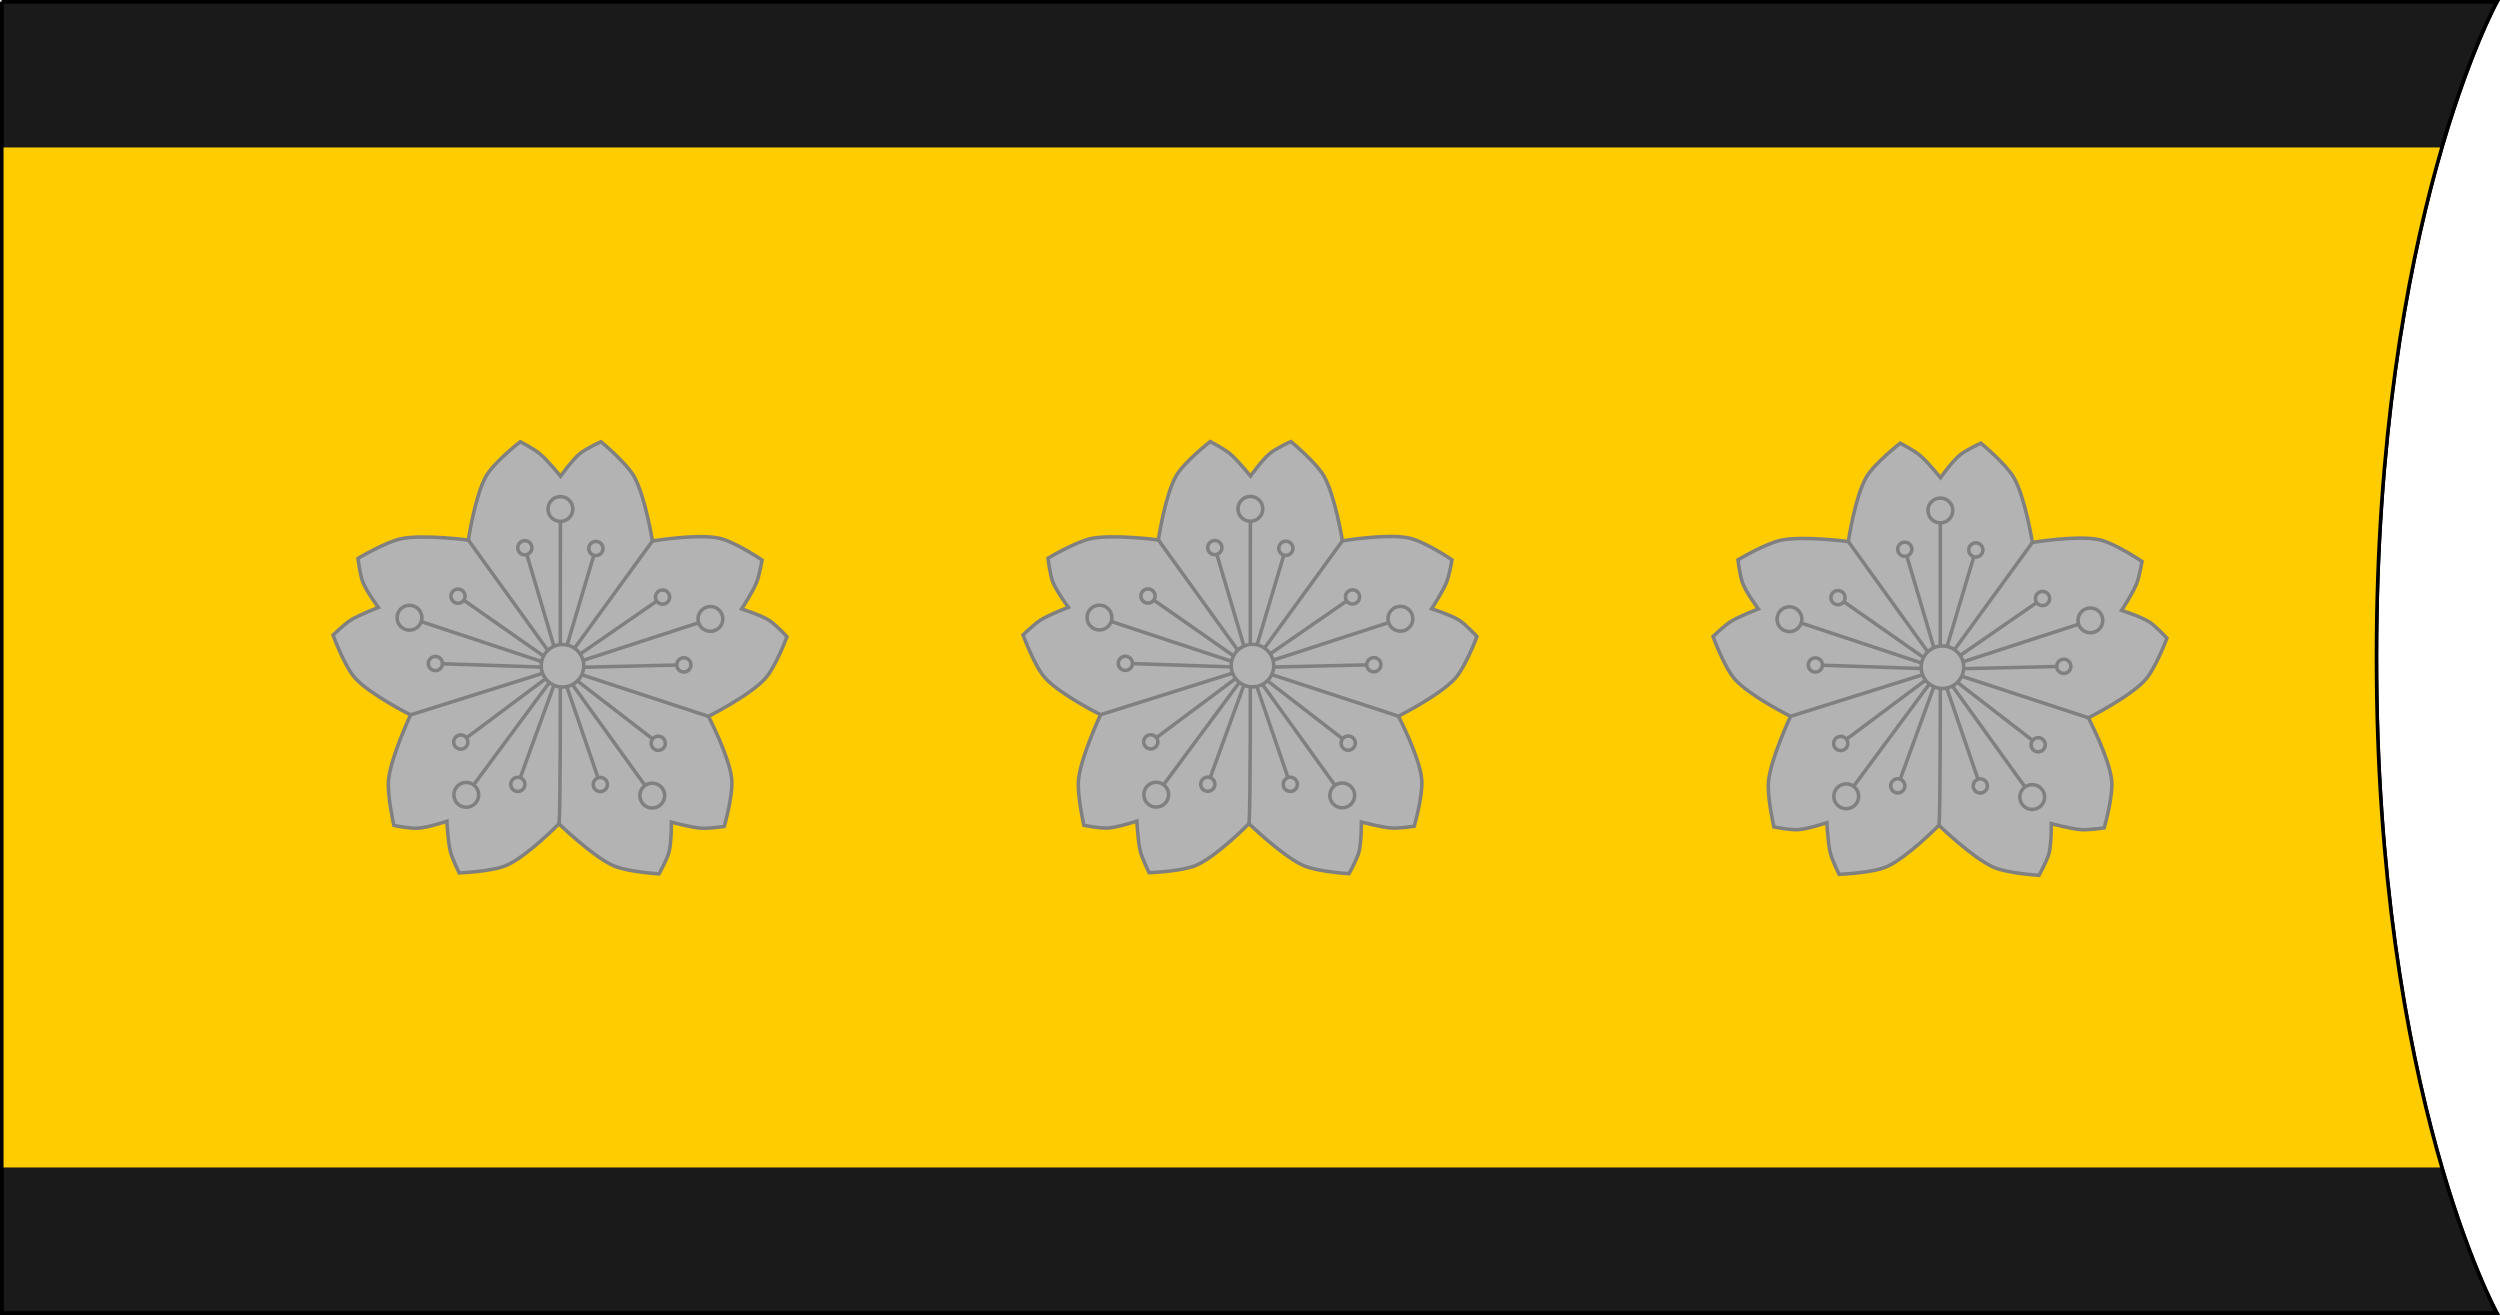 <?xml version="1.0" encoding="UTF-8" standalone="no"?>
<svg
   xmlns:dc="http://purl.org/dc/elements/1.1/"
   xmlns:cc="http://creativecommons.org/ns#"
   xmlns:rdf="http://www.w3.org/1999/02/22-rdf-syntax-ns#"
   xmlns:svg="http://www.w3.org/2000/svg"
   xmlns="http://www.w3.org/2000/svg"
   xmlns:sodipodi="http://sodipodi.sourceforge.net/DTD/sodipodi-0.dtd"
   xmlns:inkscape="http://www.inkscape.org/namespaces/inkscape"
   width="705.347"
   height="371"
   overflow="visible"
   version="1.1"
   id="svg47"
   sodipodi:docname="Imperial Japan-Navy-OF-9-collar.svg"
   inkscape:version="0.92.0 r15299">
  <sodipodi:namedview
     pagecolor="#ffffff"
     bordercolor="#666666"
     borderopacity="1"
     objecttolerance="10"
     gridtolerance="10"
     guidetolerance="10"
     inkscape:pageopacity="0"
     inkscape:pageshadow="2"
     inkscape:window-width="1920"
     inkscape:window-height="1137"
     id="namedview49"
     showgrid="false"
     inkscape:zoom="0.66365165"
     inkscape:cx="213.02414"
     inkscape:cy="270.43856"
     inkscape:window-x="-8"
     inkscape:window-y="-8"
     inkscape:window-maximized="1"
     inkscape:current-layer="svg47"
     inkscape:measure-start="0,0"
     inkscape:measure-end="0,0"
     inkscape:snap-bbox="true"
     inkscape:snap-bbox-midpoints="true" />
  <path
     d="M.5.5h670v370H.5z"
     fill="#00f"
     paint-order="normal"
     id="path2" />
  <defs
     id="defs7">
    <clipPath
       clipPathUnits="userSpaceOnUse"
       id="clipPath4602">
      <path
         id="path4604"
         d="m 0.5,0.5 v 370 H 704.5 c 0,0 -34.005,-61.67 -34.005,-185.005 C 670.495,62.16 704.5,0.5 704.5,0.5 H 0.5"
         inkscape:connector-curvature="0"
         style="fill:#1a1a1a;stroke:#000000;stroke-width:1;stroke-linecap:butt;stroke-linejoin:miter;stroke-opacity:1" />
    </clipPath>
    <clipPath
       clipPathUnits="userSpaceOnUse"
       id="clipPath4599">
      <path
         inkscape:connector-curvature="0"
         style="fill:#1a1a1a;stroke:#000000"
         d="m 0.5,0.5 v 370 H 704.5 c 0,0 -34.005,-61.67 -34.005,-185.005 C 670.495,62.16 704.5,0.5 704.5,0.5 H 0.5"
         id="path4601" />
    </clipPath>
  </defs>
  <path
     d="M.5.5v370h704s-34.005-61.67-34.005-185.005S704.5.5 704.5.5H.5"
     id="path9"
     stroke="#000"
     fill="#1a1a1a" />
  <path
     clip-path="url(#clipPath4599)"
     d="M 0.5,41.611 H 704.5 V 329.388 H 0.5 Z"
     id="path11-1"
     inkscape:connector-curvature="0"
     style="fill:#ffcc00;stroke-width:1.528;paint-order:normal" />
  <path
     d="M.5.5v370h704s-34.005-61.67-34.005-185.005S704.5.5 704.5.5H.5"
     fill="none"
     stroke="#000"
     id="path13" />
  <g
     id="g5044"
     style="stroke:#808080;stroke-opacity:1"
     transform="translate(-62.562,-330.515)">
    <path
       sodipodi:nodetypes="cacacacacacacacacacacacacacacacacacacacac"
       inkscape:connector-curvature="0"
       id="path4819"
       d="m 156.544,509.69 c 0,0 3.085,-3.01 4.889,-4.16 2.44,-1.556 7.891,-3.621 7.891,-3.621 0,0 -3.363,-4.553 -4.389,-7.157 -0.835,-2.12 -1.361,-6.698 -1.361,-6.698 0,0 7.8,-4.642 12.164,-5.544 6.194,-1.28 18.969,0.382 18.969,0.382 0,0 1.902,-12.723 5.068,-18.147 2.28,-3.906 9.584,-9.606 9.584,-9.606 0,0 3.816,2.004 5.467,3.364 2.234,1.84 5.883,6.386 5.883,6.386 0,0 3.291,-4.606 5.45,-6.386 1.758,-1.449 5.949,-3.364 5.949,-3.364 0,0 7.083,5.85 9.318,9.75 3.148,5.493 5.212,18.265 5.212,18.265 0,0 12.688,-2.122 18.825,-0.788 4.42,0.961 12.097,6.147 12.097,6.147 0,0 -0.727,4.248 -1.51,6.239 -1.06,2.693 -4.255,7.568 -4.255,7.568 0,0 5.397,1.707 7.758,3.21 1.922,1.224 5.038,4.619 5.038,4.619 0,0 -3.158,8.477 -6.107,11.769 -4.291,4.789 -16.047,10.707 -16.047,10.707 0,0 5.939,11.411 6.567,17.661 0.452,4.5 -2.107,13.404 -2.107,13.404 0,0 -4.265,0.622 -6.401,0.492 -2.889,-0.176 -8.513,-1.709 -8.513,-1.709 0,0 0.044,5.661 -0.656,8.37 -0.57,2.206 -2.836,6.219 -2.836,6.219 0,0 -8.831,-0.528 -12.794,-2.277 -5.932,-2.617 -15.428,-11.847 -15.428,-11.847 0,0 -9.017,9.175 -14.767,11.703 -4.141,1.82 -13.4,2.138 -13.4,2.138 0,0 -1.909,-3.864 -2.446,-5.935 -0.726,-2.802 -1.006,-8.624 -1.006,-8.624 0,0 -5.37,1.792 -8.163,1.962 -2.274,0.139 -6.791,-0.775 -6.791,-0.775 0,0 -1.965,-8.647 -1.502,-12.977 0.683,-6.383 6.213,-18.228 6.213,-18.228 0,0 -11.513,-5.741 -15.693,-10.428 -3.011,-3.375 -6.174,-12.083 -6.174,-12.083 z"
       style="fill:#b3b3b3;fill-opacity:1;stroke:#808080;stroke-width:1px;stroke-linecap:butt;stroke-linejoin:miter;stroke-opacity:1" />
    <path
       inkscape:connector-curvature="0"
       id="path4835"
       d="m 220.271,562.937 c 0.477,-3.585 0.378,-44.027 0.378,-44.027"
       style="fill:none;stroke:#808080;stroke-width:1px;stroke-linecap:butt;stroke-linejoin:miter;stroke-opacity:1" />
    <path
       inkscape:connector-curvature="0"
       id="path4837"
       d="M 262.439,532.624 220.649,518.91"
       style="fill:none;stroke:#808080;stroke-width:1px;stroke-linecap:butt;stroke-linejoin:miter;stroke-opacity:1" />
    <path
       inkscape:connector-curvature="0"
       id="path4839"
       d="m 178.411,532.201 42.238,-13.29"
       style="fill:none;stroke:#808080;stroke-width:1px;stroke-linecap:butt;stroke-linejoin:miter;stroke-opacity:1" />
    <path
       inkscape:connector-curvature="0"
       id="path4841"
       d="m 194.708,482.891 25.942,36.019"
       style="fill:none;stroke:#808080;stroke-width:1px;stroke-linecap:butt;stroke-linejoin:miter;stroke-opacity:1" />
    <path
       inkscape:connector-curvature="0"
       id="path4843"
       d="m 246.64,483.153 -25.99,35.758"
       style="fill:none;stroke:#808080;stroke-width:1px;stroke-linecap:butt;stroke-linejoin:miter;stroke-opacity:1" />
    <path
       sodipodi:nodetypes="ccc"
       inkscape:connector-curvature="0"
       id="path4845"
       d="M 231.939,551.849 220.649,518.91 210.638,485.065"
       style="fill:none;stroke:#808080;stroke-width:1px;stroke-linecap:butt;stroke-linejoin:miter;stroke-opacity:1" />
    <path
       inkscape:connector-curvature="0"
       id="path4847"
       d="m 263.002,505.136 -42.353,13.775 -26.537,35.859"
       style="fill:none;stroke:#808080;stroke-width:1px;stroke-linecap:butt;stroke-linejoin:miter;stroke-opacity:1" />
    <path
       inkscape:connector-curvature="0"
       id="path4849"
       d="m 178.095,504.798 42.554,14.112 25.939,36.068"
       style="fill:none;stroke:#808080;stroke-width:1px;stroke-linecap:butt;stroke-linejoin:miter;stroke-opacity:1" />
    <path
       inkscape:connector-curvature="0"
       id="path4851"
       d="m 192.562,539.871 28.087,-20.961 34.849,-0.81"
       style="fill:none;stroke:#808080;stroke-width:1px;stroke-linecap:butt;stroke-linejoin:miter;stroke-opacity:1" />
    <path
       inkscape:connector-curvature="0"
       id="path4853"
       d="m 249.495,498.975 -28.845,19.935 -35.248,-1.189"
       style="fill:none;stroke:#808080;stroke-width:1px;stroke-linecap:butt;stroke-linejoin:miter;stroke-opacity:1" />
    <path
       inkscape:connector-curvature="0"
       id="path4855"
       d="M 248.273,540.229 220.649,518.91 191.786,498.72"
       style="fill:none;stroke:#808080;stroke-width:1px;stroke-linecap:butt;stroke-linejoin:miter;stroke-opacity:1" />
    <path
       inkscape:connector-curvature="0"
       id="path4857"
       d="m 220.671,474.123 -0.022,44.788"
       style="fill:none;stroke:#808080;stroke-width:1px;stroke-linecap:butt;stroke-linejoin:miter;stroke-opacity:1" />
    <path
       inkscape:connector-curvature="0"
       id="path4859"
       d="m 230.682,485.265 -10.033,33.645 -11.988,32.904"
       style="fill:none;stroke:#808080;stroke-width:1px;stroke-linecap:butt;stroke-linejoin:miter;stroke-opacity:1" />
    <circle
       r="6"
       cy="518.353"
       cx="221.26"
       id="path4880"
       style="opacity:1;fill:#b3b3b3;fill-opacity:1;fill-rule:nonzero;stroke:#808080;stroke-width:1;stroke-linecap:square;stroke-linejoin:miter;stroke-miterlimit:4;stroke-dasharray:none;stroke-dashoffset:0;stroke-opacity:1;paint-order:normal" />
    <circle
       r="3.5"
       cy="474.123"
       cx="220.671"
       id="path4882"
       style="opacity:1;fill:#b3b3b3;fill-opacity:1;fill-rule:nonzero;stroke:#808080;stroke-width:1;stroke-linecap:square;stroke-linejoin:miter;stroke-miterlimit:4;stroke-dasharray:none;stroke-dashoffset:0;stroke-opacity:1;paint-order:normal" />
    <circle
       r="3.5"
       cy="505.136"
       cx="263.002"
       id="path4882-2"
       style="opacity:1;fill:#b3b3b3;fill-opacity:1;fill-rule:nonzero;stroke:#808080;stroke-width:1;stroke-linecap:square;stroke-linejoin:miter;stroke-miterlimit:4;stroke-dasharray:none;stroke-dashoffset:0;stroke-opacity:1;paint-order:normal" />
    <circle
       r="3.5"
       cy="554.978"
       cx="246.588"
       id="path4882-23"
       style="opacity:1;fill:#b3b3b3;fill-opacity:1;fill-rule:nonzero;stroke:#808080;stroke-width:1;stroke-linecap:square;stroke-linejoin:miter;stroke-miterlimit:4;stroke-dasharray:none;stroke-dashoffset:0;stroke-opacity:1;paint-order:normal" />
    <circle
       r="3.5"
       cy="554.77"
       cx="194.113"
       id="path4882-6"
       style="opacity:1;fill:#b3b3b3;fill-opacity:1;fill-rule:nonzero;stroke:#808080;stroke-width:1;stroke-linecap:square;stroke-linejoin:miter;stroke-miterlimit:4;stroke-dasharray:none;stroke-dashoffset:0;stroke-opacity:1;paint-order:normal" />
    <circle
       r="3.5"
       cy="504.798"
       cx="178.095"
       id="path4882-5"
       style="opacity:1;fill:#b3b3b3;fill-opacity:1;fill-rule:nonzero;stroke:#808080;stroke-width:1;stroke-linecap:square;stroke-linejoin:miter;stroke-miterlimit:4;stroke-dasharray:none;stroke-dashoffset:0;stroke-opacity:1;paint-order:normal" />
    <circle
       r="2"
       cy="518.1"
       cx="255.499"
       id="path4928"
       style="opacity:1;fill:#b3b3b3;fill-opacity:1;fill-rule:nonzero;stroke:#808080;stroke-width:1;stroke-linecap:square;stroke-linejoin:miter;stroke-miterlimit:4;stroke-dasharray:none;stroke-dashoffset:0;stroke-opacity:1;paint-order:normal" />
    <circle
       r="2"
       cy="540.229"
       cx="248.273"
       id="path4928-7"
       style="opacity:1;fill:#b3b3b3;fill-opacity:1;fill-rule:nonzero;stroke:#808080;stroke-width:1;stroke-linecap:square;stroke-linejoin:miter;stroke-miterlimit:4;stroke-dasharray:none;stroke-dashoffset:0;stroke-opacity:1;paint-order:normal" />
    <circle
       r="2"
       cy="551.849"
       cx="231.939"
       id="path4928-2"
       style="opacity:1;fill:#b3b3b3;fill-opacity:1;fill-rule:nonzero;stroke:#808080;stroke-width:1;stroke-linecap:square;stroke-linejoin:miter;stroke-miterlimit:4;stroke-dasharray:none;stroke-dashoffset:0;stroke-opacity:1;paint-order:normal" />
    <circle
       r="2"
       cy="551.815"
       cx="208.661"
       id="path4928-29"
       style="opacity:1;fill:#b3b3b3;fill-opacity:1;fill-rule:nonzero;stroke:#808080;stroke-width:1;stroke-linecap:square;stroke-linejoin:miter;stroke-miterlimit:4;stroke-dasharray:none;stroke-dashoffset:0;stroke-opacity:1;paint-order:normal" />
    <circle
       r="2"
       cy="539.871"
       cx="192.562"
       id="path4928-8"
       style="opacity:1;fill:#b3b3b3;fill-opacity:1;fill-rule:nonzero;stroke:#808080;stroke-width:1;stroke-linecap:square;stroke-linejoin:miter;stroke-miterlimit:4;stroke-dasharray:none;stroke-dashoffset:0;stroke-opacity:1;paint-order:normal" />
    <circle
       r="2"
       cy="517.722"
       cx="185.402"
       id="path4928-82"
       style="opacity:1;fill:#b3b3b3;fill-opacity:1;fill-rule:nonzero;stroke:#808080;stroke-width:1;stroke-linecap:square;stroke-linejoin:miter;stroke-miterlimit:4;stroke-dasharray:none;stroke-dashoffset:0;stroke-opacity:1;paint-order:normal" />
    <circle
       r="2"
       cy="498.72"
       cx="191.786"
       id="path4928-3"
       style="opacity:1;fill:#b3b3b3;fill-opacity:1;fill-rule:nonzero;stroke:#808080;stroke-width:1;stroke-linecap:square;stroke-linejoin:miter;stroke-miterlimit:4;stroke-dasharray:none;stroke-dashoffset:0;stroke-opacity:1;paint-order:normal" />
    <circle
       r="2"
       cy="485.065"
       cx="210.638"
       id="path4928-73"
       style="opacity:1;fill:#b3b3b3;fill-opacity:1;fill-rule:nonzero;stroke:#808080;stroke-width:1;stroke-linecap:square;stroke-linejoin:miter;stroke-miterlimit:4;stroke-dasharray:none;stroke-dashoffset:0;stroke-opacity:1;paint-order:normal" />
    <circle
       r="2"
       cy="485.265"
       cx="230.682"
       id="path4928-30"
       style="opacity:1;fill:#b3b3b3;fill-opacity:1;fill-rule:nonzero;stroke:#808080;stroke-width:1;stroke-linecap:square;stroke-linejoin:miter;stroke-miterlimit:4;stroke-dasharray:none;stroke-dashoffset:0;stroke-opacity:1;paint-order:normal" />
    <circle
       r="2"
       cy="498.975"
       cx="249.495"
       id="path4928-23"
       style="opacity:1;fill:#b3b3b3;fill-opacity:1;fill-rule:nonzero;stroke:#808080;stroke-width:1;stroke-linecap:square;stroke-linejoin:miter;stroke-miterlimit:4;stroke-dasharray:none;stroke-dashoffset:0;stroke-opacity:1;paint-order:normal" />
  </g>
  <g
     id="g5044-9"
     style="stroke:#808080;stroke-opacity:1"
     transform="translate(132.108,-330.562)">
    <path
       sodipodi:nodetypes="cacacacacacacacacacacacacacacacacacacacac"
       inkscape:connector-curvature="0"
       id="path4819-6"
       d="m 156.544,509.69 c 0,0 3.085,-3.01 4.889,-4.16 2.44,-1.556 7.891,-3.621 7.891,-3.621 0,0 -3.363,-4.553 -4.389,-7.157 -0.835,-2.12 -1.361,-6.698 -1.361,-6.698 0,0 7.8,-4.642 12.164,-5.544 6.194,-1.28 18.969,0.382 18.969,0.382 0,0 1.902,-12.723 5.068,-18.147 2.28,-3.906 9.584,-9.606 9.584,-9.606 0,0 3.816,2.004 5.467,3.364 2.234,1.84 5.883,6.386 5.883,6.386 0,0 3.291,-4.606 5.45,-6.386 1.758,-1.449 5.949,-3.364 5.949,-3.364 0,0 7.083,5.85 9.318,9.75 3.148,5.493 5.212,18.265 5.212,18.265 0,0 12.688,-2.122 18.825,-0.788 4.42,0.961 12.097,6.147 12.097,6.147 0,0 -0.727,4.248 -1.51,6.239 -1.06,2.693 -4.255,7.568 -4.255,7.568 0,0 5.397,1.707 7.758,3.21 1.922,1.224 5.038,4.619 5.038,4.619 0,0 -3.158,8.477 -6.107,11.769 -4.291,4.789 -16.047,10.707 -16.047,10.707 0,0 5.939,11.411 6.567,17.661 0.452,4.5 -2.107,13.404 -2.107,13.404 0,0 -4.265,0.622 -6.401,0.492 -2.889,-0.176 -8.513,-1.709 -8.513,-1.709 0,0 0.044,5.661 -0.656,8.37 -0.57,2.206 -2.836,6.219 -2.836,6.219 0,0 -8.831,-0.528 -12.794,-2.277 -5.932,-2.617 -15.428,-11.847 -15.428,-11.847 0,0 -9.017,9.175 -14.767,11.703 -4.141,1.82 -13.4,2.138 -13.4,2.138 0,0 -1.909,-3.864 -2.446,-5.935 -0.726,-2.802 -1.006,-8.624 -1.006,-8.624 0,0 -5.37,1.792 -8.163,1.962 -2.274,0.139 -6.791,-0.775 -6.791,-0.775 0,0 -1.965,-8.647 -1.502,-12.977 0.683,-6.383 6.213,-18.228 6.213,-18.228 0,0 -11.513,-5.741 -15.693,-10.428 -3.011,-3.375 -6.174,-12.083 -6.174,-12.083 z"
       style="fill:#b3b3b3;fill-opacity:1;stroke:#808080;stroke-width:1px;stroke-linecap:butt;stroke-linejoin:miter;stroke-opacity:1" />
    <path
       inkscape:connector-curvature="0"
       id="path4835-8"
       d="m 220.271,562.937 c 0.477,-3.585 0.378,-44.027 0.378,-44.027"
       style="fill:none;stroke:#808080;stroke-width:1px;stroke-linecap:butt;stroke-linejoin:miter;stroke-opacity:1" />
    <path
       inkscape:connector-curvature="0"
       id="path4837-0"
       d="M 262.439,532.624 220.649,518.91"
       style="fill:none;stroke:#808080;stroke-width:1px;stroke-linecap:butt;stroke-linejoin:miter;stroke-opacity:1" />
    <path
       inkscape:connector-curvature="0"
       id="path4839-6"
       d="m 178.411,532.201 42.238,-13.29"
       style="fill:none;stroke:#808080;stroke-width:1px;stroke-linecap:butt;stroke-linejoin:miter;stroke-opacity:1" />
    <path
       inkscape:connector-curvature="0"
       id="path4841-5"
       d="m 194.708,482.891 25.942,36.019"
       style="fill:none;stroke:#808080;stroke-width:1px;stroke-linecap:butt;stroke-linejoin:miter;stroke-opacity:1" />
    <path
       inkscape:connector-curvature="0"
       id="path4843-6"
       d="m 246.64,483.153 -25.99,35.758"
       style="fill:none;stroke:#808080;stroke-width:1px;stroke-linecap:butt;stroke-linejoin:miter;stroke-opacity:1" />
    <path
       sodipodi:nodetypes="ccc"
       inkscape:connector-curvature="0"
       id="path4845-5"
       d="M 231.939,551.849 220.649,518.91 210.638,485.065"
       style="fill:none;stroke:#808080;stroke-width:1px;stroke-linecap:butt;stroke-linejoin:miter;stroke-opacity:1" />
    <path
       inkscape:connector-curvature="0"
       id="path4847-1"
       d="m 263.002,505.136 -42.353,13.775 -26.537,35.859"
       style="fill:none;stroke:#808080;stroke-width:1px;stroke-linecap:butt;stroke-linejoin:miter;stroke-opacity:1" />
    <path
       inkscape:connector-curvature="0"
       id="path4849-6"
       d="m 178.095,504.798 42.554,14.112 25.939,36.068"
       style="fill:none;stroke:#808080;stroke-width:1px;stroke-linecap:butt;stroke-linejoin:miter;stroke-opacity:1" />
    <path
       inkscape:connector-curvature="0"
       id="path4851-3"
       d="m 192.562,539.871 28.087,-20.961 34.849,-0.81"
       style="fill:none;stroke:#808080;stroke-width:1px;stroke-linecap:butt;stroke-linejoin:miter;stroke-opacity:1" />
    <path
       inkscape:connector-curvature="0"
       id="path4853-5"
       d="m 249.495,498.975 -28.845,19.935 -35.248,-1.189"
       style="fill:none;stroke:#808080;stroke-width:1px;stroke-linecap:butt;stroke-linejoin:miter;stroke-opacity:1" />
    <path
       inkscape:connector-curvature="0"
       id="path4855-7"
       d="M 248.273,540.229 220.649,518.91 191.786,498.72"
       style="fill:none;stroke:#808080;stroke-width:1px;stroke-linecap:butt;stroke-linejoin:miter;stroke-opacity:1" />
    <path
       inkscape:connector-curvature="0"
       id="path4857-7"
       d="m 220.671,474.123 -0.022,44.788"
       style="fill:none;stroke:#808080;stroke-width:1px;stroke-linecap:butt;stroke-linejoin:miter;stroke-opacity:1" />
    <path
       inkscape:connector-curvature="0"
       id="path4859-1"
       d="m 230.682,485.265 -10.033,33.645 -11.988,32.904"
       style="fill:none;stroke:#808080;stroke-width:1px;stroke-linecap:butt;stroke-linejoin:miter;stroke-opacity:1" />
    <circle
       r="6"
       cy="518.353"
       cx="221.26"
       id="path4880-9"
       style="opacity:1;fill:#b3b3b3;fill-opacity:1;fill-rule:nonzero;stroke:#808080;stroke-width:1;stroke-linecap:square;stroke-linejoin:miter;stroke-miterlimit:4;stroke-dasharray:none;stroke-dashoffset:0;stroke-opacity:1;paint-order:normal" />
    <circle
       r="3.5"
       cy="474.123"
       cx="220.671"
       id="path4882-25"
       style="opacity:1;fill:#b3b3b3;fill-opacity:1;fill-rule:nonzero;stroke:#808080;stroke-width:1;stroke-linecap:square;stroke-linejoin:miter;stroke-miterlimit:4;stroke-dasharray:none;stroke-dashoffset:0;stroke-opacity:1;paint-order:normal" />
    <circle
       r="3.5"
       cy="505.136"
       cx="263.002"
       id="path4882-2-4"
       style="opacity:1;fill:#b3b3b3;fill-opacity:1;fill-rule:nonzero;stroke:#808080;stroke-width:1;stroke-linecap:square;stroke-linejoin:miter;stroke-miterlimit:4;stroke-dasharray:none;stroke-dashoffset:0;stroke-opacity:1;paint-order:normal" />
    <circle
       r="3.5"
       cy="554.978"
       cx="246.588"
       id="path4882-23-7"
       style="opacity:1;fill:#b3b3b3;fill-opacity:1;fill-rule:nonzero;stroke:#808080;stroke-width:1;stroke-linecap:square;stroke-linejoin:miter;stroke-miterlimit:4;stroke-dasharray:none;stroke-dashoffset:0;stroke-opacity:1;paint-order:normal" />
    <circle
       r="3.5"
       cy="554.77"
       cx="194.113"
       id="path4882-6-8"
       style="opacity:1;fill:#b3b3b3;fill-opacity:1;fill-rule:nonzero;stroke:#808080;stroke-width:1;stroke-linecap:square;stroke-linejoin:miter;stroke-miterlimit:4;stroke-dasharray:none;stroke-dashoffset:0;stroke-opacity:1;paint-order:normal" />
    <circle
       r="3.5"
       cy="504.798"
       cx="178.095"
       id="path4882-5-1"
       style="opacity:1;fill:#b3b3b3;fill-opacity:1;fill-rule:nonzero;stroke:#808080;stroke-width:1;stroke-linecap:square;stroke-linejoin:miter;stroke-miterlimit:4;stroke-dasharray:none;stroke-dashoffset:0;stroke-opacity:1;paint-order:normal" />
    <circle
       r="2"
       cy="518.1"
       cx="255.499"
       id="path4928-9"
       style="opacity:1;fill:#b3b3b3;fill-opacity:1;fill-rule:nonzero;stroke:#808080;stroke-width:1;stroke-linecap:square;stroke-linejoin:miter;stroke-miterlimit:4;stroke-dasharray:none;stroke-dashoffset:0;stroke-opacity:1;paint-order:normal" />
    <circle
       r="2"
       cy="540.229"
       cx="248.273"
       id="path4928-7-0"
       style="opacity:1;fill:#b3b3b3;fill-opacity:1;fill-rule:nonzero;stroke:#808080;stroke-width:1;stroke-linecap:square;stroke-linejoin:miter;stroke-miterlimit:4;stroke-dasharray:none;stroke-dashoffset:0;stroke-opacity:1;paint-order:normal" />
    <circle
       r="2"
       cy="551.849"
       cx="231.939"
       id="path4928-2-2"
       style="opacity:1;fill:#b3b3b3;fill-opacity:1;fill-rule:nonzero;stroke:#808080;stroke-width:1;stroke-linecap:square;stroke-linejoin:miter;stroke-miterlimit:4;stroke-dasharray:none;stroke-dashoffset:0;stroke-opacity:1;paint-order:normal" />
    <circle
       r="2"
       cy="551.815"
       cx="208.661"
       id="path4928-29-0"
       style="opacity:1;fill:#b3b3b3;fill-opacity:1;fill-rule:nonzero;stroke:#808080;stroke-width:1;stroke-linecap:square;stroke-linejoin:miter;stroke-miterlimit:4;stroke-dasharray:none;stroke-dashoffset:0;stroke-opacity:1;paint-order:normal" />
    <circle
       r="2"
       cy="539.871"
       cx="192.562"
       id="path4928-8-3"
       style="opacity:1;fill:#b3b3b3;fill-opacity:1;fill-rule:nonzero;stroke:#808080;stroke-width:1;stroke-linecap:square;stroke-linejoin:miter;stroke-miterlimit:4;stroke-dasharray:none;stroke-dashoffset:0;stroke-opacity:1;paint-order:normal" />
    <circle
       r="2"
       cy="517.722"
       cx="185.402"
       id="path4928-82-0"
       style="opacity:1;fill:#b3b3b3;fill-opacity:1;fill-rule:nonzero;stroke:#808080;stroke-width:1;stroke-linecap:square;stroke-linejoin:miter;stroke-miterlimit:4;stroke-dasharray:none;stroke-dashoffset:0;stroke-opacity:1;paint-order:normal" />
    <circle
       r="2"
       cy="498.72"
       cx="191.786"
       id="path4928-3-5"
       style="opacity:1;fill:#b3b3b3;fill-opacity:1;fill-rule:nonzero;stroke:#808080;stroke-width:1;stroke-linecap:square;stroke-linejoin:miter;stroke-miterlimit:4;stroke-dasharray:none;stroke-dashoffset:0;stroke-opacity:1;paint-order:normal" />
    <circle
       r="2"
       cy="485.065"
       cx="210.638"
       id="path4928-73-1"
       style="opacity:1;fill:#b3b3b3;fill-opacity:1;fill-rule:nonzero;stroke:#808080;stroke-width:1;stroke-linecap:square;stroke-linejoin:miter;stroke-miterlimit:4;stroke-dasharray:none;stroke-dashoffset:0;stroke-opacity:1;paint-order:normal" />
    <circle
       r="2"
       cy="485.265"
       cx="230.682"
       id="path4928-30-6"
       style="opacity:1;fill:#b3b3b3;fill-opacity:1;fill-rule:nonzero;stroke:#808080;stroke-width:1;stroke-linecap:square;stroke-linejoin:miter;stroke-miterlimit:4;stroke-dasharray:none;stroke-dashoffset:0;stroke-opacity:1;paint-order:normal" />
    <circle
       r="2"
       cy="498.975"
       cx="249.495"
       id="path4928-23-2"
       style="opacity:1;fill:#b3b3b3;fill-opacity:1;fill-rule:nonzero;stroke:#808080;stroke-width:1;stroke-linecap:square;stroke-linejoin:miter;stroke-miterlimit:4;stroke-dasharray:none;stroke-dashoffset:0;stroke-opacity:1;paint-order:normal" />
  </g>
  <g
     id="g5044-2"
     style="stroke:#808080;stroke-opacity:1"
     transform="translate(326.778,-330.104)">
    <path
       sodipodi:nodetypes="cacacacacacacacacacacacacacacacacacacacac"
       inkscape:connector-curvature="0"
       id="path4819-7"
       d="m 156.544,509.69 c 0,0 3.085,-3.01 4.889,-4.16 2.44,-1.556 7.891,-3.621 7.891,-3.621 0,0 -3.363,-4.553 -4.389,-7.157 -0.835,-2.12 -1.361,-6.698 -1.361,-6.698 0,0 7.8,-4.642 12.164,-5.544 6.194,-1.28 18.969,0.382 18.969,0.382 0,0 1.902,-12.723 5.068,-18.147 2.28,-3.906 9.584,-9.606 9.584,-9.606 0,0 3.816,2.004 5.467,3.364 2.234,1.84 5.883,6.386 5.883,6.386 0,0 3.291,-4.606 5.45,-6.386 1.758,-1.449 5.949,-3.364 5.949,-3.364 0,0 7.083,5.85 9.318,9.75 3.148,5.493 5.212,18.265 5.212,18.265 0,0 12.688,-2.122 18.825,-0.788 4.42,0.961 12.097,6.147 12.097,6.147 0,0 -0.727,4.248 -1.51,6.239 -1.06,2.693 -4.255,7.568 -4.255,7.568 0,0 5.397,1.707 7.758,3.21 1.922,1.224 5.038,4.619 5.038,4.619 0,0 -3.158,8.477 -6.107,11.769 -4.291,4.789 -16.047,10.707 -16.047,10.707 0,0 5.939,11.411 6.567,17.661 0.452,4.5 -2.107,13.404 -2.107,13.404 0,0 -4.265,0.622 -6.401,0.492 -2.889,-0.176 -8.513,-1.709 -8.513,-1.709 0,0 0.044,5.661 -0.656,8.37 -0.57,2.206 -2.836,6.219 -2.836,6.219 0,0 -8.831,-0.528 -12.794,-2.277 -5.932,-2.617 -15.428,-11.847 -15.428,-11.847 0,0 -9.017,9.175 -14.767,11.703 -4.141,1.82 -13.4,2.138 -13.4,2.138 0,0 -1.909,-3.864 -2.446,-5.935 -0.726,-2.802 -1.006,-8.624 -1.006,-8.624 0,0 -5.37,1.792 -8.163,1.962 -2.274,0.139 -6.791,-0.775 -6.791,-0.775 0,0 -1.965,-8.647 -1.502,-12.977 0.683,-6.383 6.213,-18.228 6.213,-18.228 0,0 -11.513,-5.741 -15.693,-10.428 -3.011,-3.375 -6.174,-12.083 -6.174,-12.083 z"
       style="fill:#b3b3b3;fill-opacity:1;stroke:#808080;stroke-width:1px;stroke-linecap:butt;stroke-linejoin:miter;stroke-opacity:1" />
    <path
       inkscape:connector-curvature="0"
       id="path4835-6"
       d="m 220.271,562.937 c 0.477,-3.585 0.378,-44.027 0.378,-44.027"
       style="fill:none;stroke:#808080;stroke-width:1px;stroke-linecap:butt;stroke-linejoin:miter;stroke-opacity:1" />
    <path
       inkscape:connector-curvature="0"
       id="path4837-1"
       d="M 262.439,532.624 220.649,518.91"
       style="fill:none;stroke:#808080;stroke-width:1px;stroke-linecap:butt;stroke-linejoin:miter;stroke-opacity:1" />
    <path
       inkscape:connector-curvature="0"
       id="path4839-3"
       d="m 178.411,532.201 42.238,-13.29"
       style="fill:none;stroke:#808080;stroke-width:1px;stroke-linecap:butt;stroke-linejoin:miter;stroke-opacity:1" />
    <path
       inkscape:connector-curvature="0"
       id="path4841-6"
       d="m 194.708,482.891 25.942,36.019"
       style="fill:none;stroke:#808080;stroke-width:1px;stroke-linecap:butt;stroke-linejoin:miter;stroke-opacity:1" />
    <path
       inkscape:connector-curvature="0"
       id="path4843-2"
       d="m 246.64,483.153 -25.99,35.758"
       style="fill:none;stroke:#808080;stroke-width:1px;stroke-linecap:butt;stroke-linejoin:miter;stroke-opacity:1" />
    <path
       sodipodi:nodetypes="ccc"
       inkscape:connector-curvature="0"
       id="path4845-4"
       d="M 231.939,551.849 220.649,518.91 210.638,485.065"
       style="fill:none;stroke:#808080;stroke-width:1px;stroke-linecap:butt;stroke-linejoin:miter;stroke-opacity:1" />
    <path
       inkscape:connector-curvature="0"
       id="path4847-3"
       d="m 263.002,505.136 -42.353,13.775 -26.537,35.859"
       style="fill:none;stroke:#808080;stroke-width:1px;stroke-linecap:butt;stroke-linejoin:miter;stroke-opacity:1" />
    <path
       inkscape:connector-curvature="0"
       id="path4849-9"
       d="m 178.095,504.798 42.554,14.112 25.939,36.068"
       style="fill:none;stroke:#808080;stroke-width:1px;stroke-linecap:butt;stroke-linejoin:miter;stroke-opacity:1" />
    <path
       inkscape:connector-curvature="0"
       id="path4851-5"
       d="m 192.562,539.871 28.087,-20.961 34.849,-0.81"
       style="fill:none;stroke:#808080;stroke-width:1px;stroke-linecap:butt;stroke-linejoin:miter;stroke-opacity:1" />
    <path
       inkscape:connector-curvature="0"
       id="path4853-8"
       d="m 249.495,498.975 -28.845,19.935 -35.248,-1.189"
       style="fill:none;stroke:#808080;stroke-width:1px;stroke-linecap:butt;stroke-linejoin:miter;stroke-opacity:1" />
    <path
       inkscape:connector-curvature="0"
       id="path4855-0"
       d="M 248.273,540.229 220.649,518.91 191.786,498.72"
       style="fill:none;stroke:#808080;stroke-width:1px;stroke-linecap:butt;stroke-linejoin:miter;stroke-opacity:1" />
    <path
       inkscape:connector-curvature="0"
       id="path4857-9"
       d="m 220.671,474.123 -0.022,44.788"
       style="fill:none;stroke:#808080;stroke-width:1px;stroke-linecap:butt;stroke-linejoin:miter;stroke-opacity:1" />
    <path
       inkscape:connector-curvature="0"
       id="path4859-6"
       d="m 230.682,485.265 -10.033,33.645 -11.988,32.904"
       style="fill:none;stroke:#808080;stroke-width:1px;stroke-linecap:butt;stroke-linejoin:miter;stroke-opacity:1" />
    <circle
       r="6"
       cy="518.353"
       cx="221.26"
       id="path4880-0"
       style="opacity:1;fill:#b3b3b3;fill-opacity:1;fill-rule:nonzero;stroke:#808080;stroke-width:1;stroke-linecap:square;stroke-linejoin:miter;stroke-miterlimit:4;stroke-dasharray:none;stroke-dashoffset:0;stroke-opacity:1;paint-order:normal" />
    <circle
       r="3.5"
       cy="474.123"
       cx="220.671"
       id="path4882-7"
       style="opacity:1;fill:#b3b3b3;fill-opacity:1;fill-rule:nonzero;stroke:#808080;stroke-width:1;stroke-linecap:square;stroke-linejoin:miter;stroke-miterlimit:4;stroke-dasharray:none;stroke-dashoffset:0;stroke-opacity:1;paint-order:normal" />
    <circle
       r="3.5"
       cy="505.136"
       cx="263.002"
       id="path4882-2-6"
       style="opacity:1;fill:#b3b3b3;fill-opacity:1;fill-rule:nonzero;stroke:#808080;stroke-width:1;stroke-linecap:square;stroke-linejoin:miter;stroke-miterlimit:4;stroke-dasharray:none;stroke-dashoffset:0;stroke-opacity:1;paint-order:normal" />
    <circle
       r="3.5"
       cy="554.978"
       cx="246.588"
       id="path4882-23-1"
       style="opacity:1;fill:#b3b3b3;fill-opacity:1;fill-rule:nonzero;stroke:#808080;stroke-width:1;stroke-linecap:square;stroke-linejoin:miter;stroke-miterlimit:4;stroke-dasharray:none;stroke-dashoffset:0;stroke-opacity:1;paint-order:normal" />
    <circle
       r="3.5"
       cy="554.77"
       cx="194.113"
       id="path4882-6-89"
       style="opacity:1;fill:#b3b3b3;fill-opacity:1;fill-rule:nonzero;stroke:#808080;stroke-width:1;stroke-linecap:square;stroke-linejoin:miter;stroke-miterlimit:4;stroke-dasharray:none;stroke-dashoffset:0;stroke-opacity:1;paint-order:normal" />
    <circle
       r="3.5"
       cy="504.798"
       cx="178.095"
       id="path4882-5-4"
       style="opacity:1;fill:#b3b3b3;fill-opacity:1;fill-rule:nonzero;stroke:#808080;stroke-width:1;stroke-linecap:square;stroke-linejoin:miter;stroke-miterlimit:4;stroke-dasharray:none;stroke-dashoffset:0;stroke-opacity:1;paint-order:normal" />
    <circle
       r="2"
       cy="518.1"
       cx="255.499"
       id="path4928-83"
       style="opacity:1;fill:#b3b3b3;fill-opacity:1;fill-rule:nonzero;stroke:#808080;stroke-width:1;stroke-linecap:square;stroke-linejoin:miter;stroke-miterlimit:4;stroke-dasharray:none;stroke-dashoffset:0;stroke-opacity:1;paint-order:normal" />
    <circle
       r="2"
       cy="540.229"
       cx="248.273"
       id="path4928-7-3"
       style="opacity:1;fill:#b3b3b3;fill-opacity:1;fill-rule:nonzero;stroke:#808080;stroke-width:1;stroke-linecap:square;stroke-linejoin:miter;stroke-miterlimit:4;stroke-dasharray:none;stroke-dashoffset:0;stroke-opacity:1;paint-order:normal" />
    <circle
       r="2"
       cy="551.849"
       cx="231.939"
       id="path4928-2-27"
       style="opacity:1;fill:#b3b3b3;fill-opacity:1;fill-rule:nonzero;stroke:#808080;stroke-width:1;stroke-linecap:square;stroke-linejoin:miter;stroke-miterlimit:4;stroke-dasharray:none;stroke-dashoffset:0;stroke-opacity:1;paint-order:normal" />
    <circle
       r="2"
       cy="551.815"
       cx="208.661"
       id="path4928-29-2"
       style="opacity:1;fill:#b3b3b3;fill-opacity:1;fill-rule:nonzero;stroke:#808080;stroke-width:1;stroke-linecap:square;stroke-linejoin:miter;stroke-miterlimit:4;stroke-dasharray:none;stroke-dashoffset:0;stroke-opacity:1;paint-order:normal" />
    <circle
       r="2"
       cy="539.871"
       cx="192.562"
       id="path4928-8-7"
       style="opacity:1;fill:#b3b3b3;fill-opacity:1;fill-rule:nonzero;stroke:#808080;stroke-width:1;stroke-linecap:square;stroke-linejoin:miter;stroke-miterlimit:4;stroke-dasharray:none;stroke-dashoffset:0;stroke-opacity:1;paint-order:normal" />
    <circle
       r="2"
       cy="517.722"
       cx="185.402"
       id="path4928-82-9"
       style="opacity:1;fill:#b3b3b3;fill-opacity:1;fill-rule:nonzero;stroke:#808080;stroke-width:1;stroke-linecap:square;stroke-linejoin:miter;stroke-miterlimit:4;stroke-dasharray:none;stroke-dashoffset:0;stroke-opacity:1;paint-order:normal" />
    <circle
       r="2"
       cy="498.72"
       cx="191.786"
       id="path4928-3-1"
       style="opacity:1;fill:#b3b3b3;fill-opacity:1;fill-rule:nonzero;stroke:#808080;stroke-width:1;stroke-linecap:square;stroke-linejoin:miter;stroke-miterlimit:4;stroke-dasharray:none;stroke-dashoffset:0;stroke-opacity:1;paint-order:normal" />
    <circle
       r="2"
       cy="485.065"
       cx="210.638"
       id="path4928-73-8"
       style="opacity:1;fill:#b3b3b3;fill-opacity:1;fill-rule:nonzero;stroke:#808080;stroke-width:1;stroke-linecap:square;stroke-linejoin:miter;stroke-miterlimit:4;stroke-dasharray:none;stroke-dashoffset:0;stroke-opacity:1;paint-order:normal" />
    <circle
       r="2"
       cy="485.265"
       cx="230.682"
       id="path4928-30-67"
       style="opacity:1;fill:#b3b3b3;fill-opacity:1;fill-rule:nonzero;stroke:#808080;stroke-width:1;stroke-linecap:square;stroke-linejoin:miter;stroke-miterlimit:4;stroke-dasharray:none;stroke-dashoffset:0;stroke-opacity:1;paint-order:normal" />
    <circle
       r="2"
       cy="498.975"
       cx="249.495"
       id="path4928-23-5"
       style="opacity:1;fill:#b3b3b3;fill-opacity:1;fill-rule:nonzero;stroke:#808080;stroke-width:1;stroke-linecap:square;stroke-linejoin:miter;stroke-miterlimit:4;stroke-dasharray:none;stroke-dashoffset:0;stroke-opacity:1;paint-order:normal" />
  </g>
</svg>
